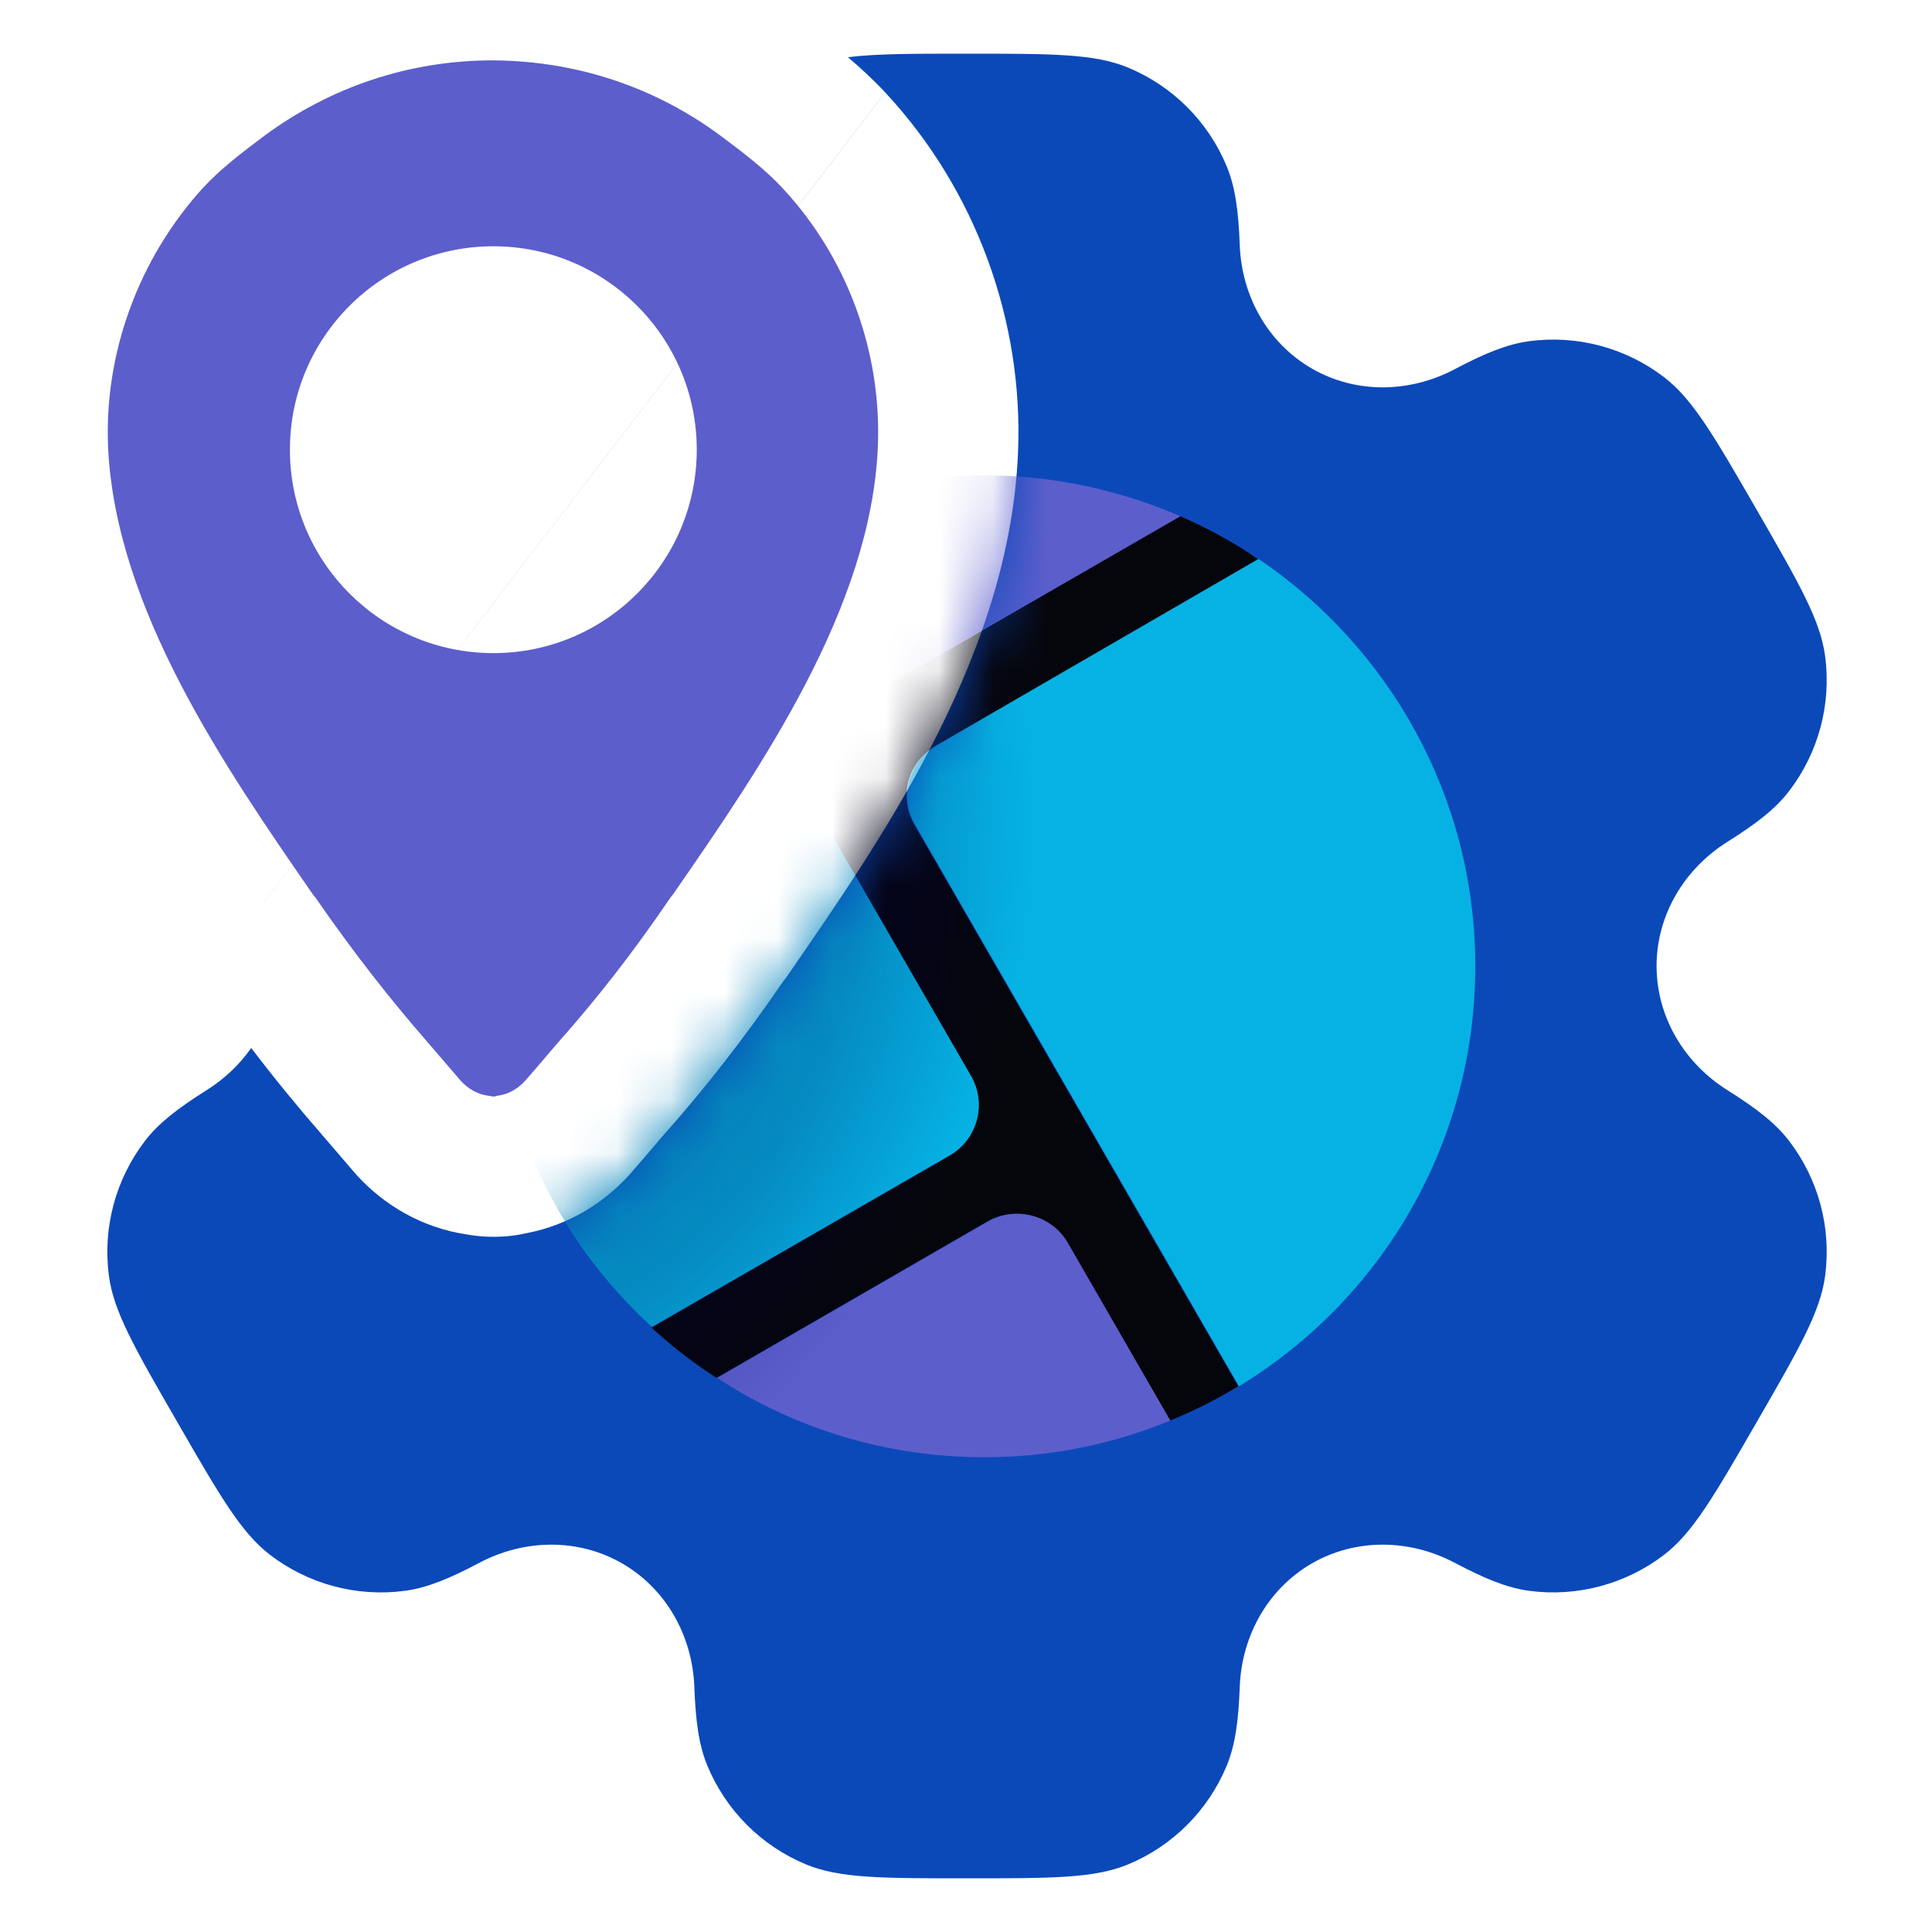 <svg width="36" height="36" viewBox="0 0 36 36" fill="none" xmlns="http://www.w3.org/2000/svg">
<path fill-rule="evenodd" clip-rule="evenodd" d="M4.681 19.528C4.463 19.838 4.181 20.106 3.851 20.313C3.305 20.657 2.953 20.931 2.702 21.258C2.154 21.973 1.911 22.878 2.029 23.771C2.117 24.442 2.513 25.128 3.305 26.5C4.096 27.872 4.492 28.558 5.029 28.97C5.744 29.519 6.647 29.761 7.541 29.643C7.949 29.589 8.362 29.422 8.933 29.12C9.771 28.677 10.774 28.659 11.595 29.133C12.416 29.608 12.902 30.485 12.938 31.433C12.962 32.079 13.023 32.521 13.181 32.901C13.526 33.734 14.187 34.396 15.02 34.741C15.644 35 16.436 35 18.019 35C19.603 35 20.394 35 21.019 34.741C21.851 34.396 22.513 33.734 22.858 32.901C23.015 32.521 23.077 32.078 23.101 31.433C23.136 30.485 23.622 29.608 24.443 29.133C25.265 28.659 26.267 28.677 27.106 29.12C27.676 29.422 28.09 29.589 28.497 29.643C29.391 29.761 30.295 29.518 31.01 28.97C31.546 28.558 31.942 27.872 32.733 26.5L32.733 26.5C33.525 25.128 33.921 24.442 34.009 23.771C34.127 22.877 33.885 21.973 33.336 21.258C33.086 20.931 32.734 20.657 32.187 20.313C31.384 19.809 30.868 18.949 30.868 18C30.868 17.051 31.384 16.191 32.187 15.687C32.734 15.343 33.086 15.069 33.336 14.742C33.885 14.027 34.127 13.123 34.009 12.229C33.921 11.558 33.525 10.872 32.734 9.5L32.734 9.5L32.734 9.5C31.942 8.128 31.546 7.442 31.01 7.03C30.295 6.481 29.391 6.239 28.498 6.357C28.09 6.411 27.676 6.578 27.106 6.88C26.267 7.323 25.265 7.341 24.444 6.867C23.622 6.392 23.136 5.515 23.101 4.566C23.077 3.921 23.015 3.479 22.858 3.099C22.513 2.266 21.851 1.604 21.019 1.259C20.394 1 19.603 1 18.019 1C17.013 1 16.327 1 15.8 1.066C16.028 1.26 16.268 1.479 16.494 1.722L4.897 16.836C4.897 16.836 4.897 16.837 4.897 16.837L16.495 1.723C18.185 3.538 19.074 5.984 18.969 8.439C18.884 10.476 18.156 12.358 17.337 13.938C16.525 15.502 15.521 16.953 14.722 18.11L14.64 18.228L14.595 18.284C13.859 19.361 13.116 20.305 12.355 21.161L12.347 21.17L12.322 21.198L12.178 21.368C12.06 21.507 11.9 21.694 11.746 21.869L11.729 21.889L11.711 21.908C11.256 22.404 10.617 22.82 9.827 22.975C9.725 22.999 9.646 23.011 9.597 23.018C9.461 23.038 9.351 23.043 9.294 23.044C9.263 23.045 9.237 23.046 9.221 23.046L9.191 23.046C9.035 23.046 8.896 23.033 8.777 23.015C8.751 23.011 8.726 23.007 8.702 23.003C7.839 22.875 7.143 22.437 6.658 21.908L6.63 21.878L5.992 21.135C5.555 20.634 5.118 20.101 4.681 19.528Z" fill="#0B49B9"/>
<mask id="mask0_623_22643" style="mask-type:alpha" maskUnits="userSpaceOnUse" x="2" y="1" width="33" height="34">
<path fill-rule="evenodd" clip-rule="evenodd" d="M4.681 19.528C4.463 19.838 4.181 20.106 3.851 20.313C3.305 20.657 2.953 20.931 2.702 21.258C2.154 21.973 1.911 22.878 2.029 23.771C2.117 24.442 2.513 25.128 3.305 26.5C4.096 27.872 4.492 28.558 5.029 28.97C5.744 29.519 6.647 29.761 7.541 29.643C7.949 29.589 8.362 29.422 8.933 29.12C9.771 28.677 10.774 28.659 11.595 29.133C12.416 29.608 12.902 30.485 12.938 31.433C12.962 32.079 13.023 32.521 13.181 32.901C13.526 33.734 14.187 34.396 15.02 34.741C15.644 35 16.436 35 18.019 35C19.603 35 20.394 35 21.019 34.741C21.851 34.396 22.513 33.734 22.858 32.901C23.015 32.521 23.077 32.078 23.101 31.433C23.136 30.485 23.622 29.608 24.443 29.133C25.265 28.659 26.267 28.677 27.106 29.12C27.676 29.422 28.09 29.589 28.497 29.643C29.391 29.761 30.295 29.518 31.01 28.97C31.546 28.558 31.942 27.872 32.733 26.5L32.733 26.5C33.525 25.128 33.921 24.442 34.009 23.771C34.127 22.877 33.885 21.973 33.336 21.258C33.086 20.931 32.734 20.657 32.187 20.313C31.384 19.809 30.868 18.949 30.868 18C30.868 17.051 31.384 16.191 32.187 15.687C32.734 15.343 33.086 15.069 33.336 14.742C33.885 14.027 34.127 13.123 34.009 12.229C33.921 11.558 33.525 10.872 32.734 9.5L32.734 9.5L32.734 9.5C31.942 8.128 31.546 7.442 31.01 7.03C30.295 6.481 29.391 6.239 28.498 6.357C28.09 6.411 27.676 6.578 27.106 6.88C26.267 7.323 25.265 7.341 24.444 6.867C23.622 6.392 23.136 5.515 23.101 4.566C23.077 3.921 23.015 3.479 22.858 3.099C22.513 2.266 21.851 1.604 21.019 1.259C20.394 1 19.603 1 18.019 1C17.013 1 16.327 1 15.8 1.066C16.028 1.26 16.268 1.479 16.494 1.722L4.897 16.836C4.897 16.836 4.897 16.837 4.897 16.837L16.495 1.723C18.185 3.538 19.074 5.984 18.969 8.439C18.884 10.476 18.156 12.358 17.337 13.938C16.525 15.502 15.521 16.953 14.722 18.11L14.64 18.228L14.595 18.284C13.859 19.361 13.116 20.305 12.355 21.161L12.347 21.17L12.322 21.198L12.178 21.368C12.06 21.507 11.9 21.694 11.746 21.869L11.729 21.889L11.711 21.908C11.256 22.404 10.617 22.82 9.827 22.975C9.725 22.999 9.646 23.011 9.597 23.018C9.461 23.038 9.351 23.043 9.294 23.044C9.263 23.045 9.237 23.046 9.221 23.046L9.191 23.046C9.035 23.046 8.896 23.033 8.777 23.015C8.751 23.011 8.726 23.007 8.702 23.003C7.839 22.875 7.143 22.437 6.658 21.908L6.63 21.878L5.992 21.135C5.555 20.634 5.118 20.101 4.681 19.528Z" fill="#0B49B9"/>
</mask>
<g mask="url(#mask0_623_22643)">
<path d="M17.036 15.368L23.073 25.83C22.675 26.073 22.245 26.293 21.803 26.47L19.883 23.159C19.585 22.641 18.912 22.464 18.394 22.762L13.351 25.675C12.92 25.399 12.512 25.079 12.137 24.737L17.687 21.537C18.206 21.239 18.394 20.566 18.085 20.047L12.733 10.778C13.108 10.491 13.505 10.226 13.924 9.994L15.238 12.257C15.536 12.775 16.209 12.963 16.727 12.654L21.991 9.619C22.499 9.84 22.995 10.105 23.448 10.425L17.445 13.901C16.915 14.188 16.738 14.85 17.036 15.368Z" fill="#05050C"/>
<path d="M17.7 21.526L12.15 24.726C10.329 23.06 9.192 20.665 9.192 17.995C9.192 15.049 10.583 12.444 12.735 10.767L18.087 20.036C18.396 20.555 18.219 21.228 17.7 21.526Z" fill="#06B2E3"/>
<path d="M21.807 26.47C20.737 26.911 19.567 27.154 18.342 27.154C16.51 27.154 14.789 26.613 13.365 25.675L18.408 22.762C18.927 22.464 19.6 22.64 19.898 23.159L21.807 26.47Z" fill="#5C5ECC"/>
<path d="M21.995 9.619L16.731 12.654C16.212 12.963 15.539 12.775 15.241 12.257L13.928 9.994C15.241 9.277 16.742 8.858 18.342 8.858C19.644 8.858 20.869 9.134 21.995 9.619Z" fill="#5C5ECC"/>
<path d="M27.49 18.006C27.49 21.316 25.725 24.23 23.087 25.83L17.051 15.368C16.742 14.85 16.93 14.188 17.448 13.89L23.451 10.414C25.879 12.058 27.49 14.839 27.49 18.006Z" fill="#06B2E3"/>
<path opacity="0.29" d="M23.45 10.413C22.997 10.104 22.501 9.839 21.993 9.608C20.879 9.122 19.643 8.846 18.34 8.846C16.74 8.846 15.24 9.254 13.926 9.983C13.507 10.214 13.11 10.479 12.735 10.766C10.583 12.444 9.192 15.059 9.192 17.994C9.192 20.654 10.329 23.048 12.15 24.726C12.525 25.068 12.933 25.388 13.364 25.664C14.798 26.602 16.509 27.142 18.34 27.142C19.565 27.142 20.735 26.9 21.805 26.458C22.247 26.282 22.677 26.061 23.075 25.818C25.712 24.218 27.477 21.316 27.477 17.994C27.489 14.838 25.878 12.057 23.45 10.413Z" fill="url(#paint0_radial_623_22643)"/>
</g>
<path fill-rule="evenodd" clip-rule="evenodd" d="M13.436 2.536C13.839 2.838 14.242 3.14 14.582 3.506C15.791 4.803 16.433 6.566 16.357 8.329C16.231 11.326 14.179 14.298 12.541 16.665L12.491 16.728C11.799 17.748 11.106 18.63 10.401 19.423C10.391 19.433 10.338 19.495 10.261 19.586C10.138 19.73 9.954 19.948 9.784 20.141C9.645 20.292 9.469 20.393 9.267 20.418H9.255C9.242 20.431 9.217 20.431 9.192 20.431H9.192C9.168 20.431 9.149 20.426 9.135 20.422C9.127 20.42 9.121 20.418 9.116 20.418H9.104C8.902 20.393 8.726 20.292 8.587 20.141L7.97 19.423C7.278 18.63 6.585 17.748 5.88 16.728L5.829 16.665C4.192 14.298 2.152 11.338 2.014 8.329C1.938 6.566 2.593 4.803 3.789 3.493C4.129 3.128 4.532 2.826 4.935 2.523C6.169 1.617 7.63 1.125 9.179 1.125H9.204C10.741 1.138 12.201 1.617 13.436 2.536L13.436 2.536ZM12.983 8.379C12.983 10.473 11.286 12.17 9.193 12.17C7.099 12.17 5.402 10.473 5.402 8.379C5.402 6.286 7.099 4.589 9.193 4.589C11.286 4.589 12.983 6.286 12.983 8.379Z" fill="#5C5ECC"/>
<defs>
<radialGradient id="paint0_radial_623_22643" cx="0" cy="0" r="1" gradientUnits="userSpaceOnUse" gradientTransform="translate(11.445 18.568) rotate(24.624) scale(7.563 11.817)">
<stop offset="0.119" stop-color="#000046"/>
<stop offset="0.532" stop-color="#00004B" stop-opacity="0.768"/>
<stop offset="0.648" stop-color="#000051" stop-opacity="0.539"/>
<stop offset="0.922" stop-color="#00005A" stop-opacity="0"/>
</radialGradient>
</defs>
</svg>
